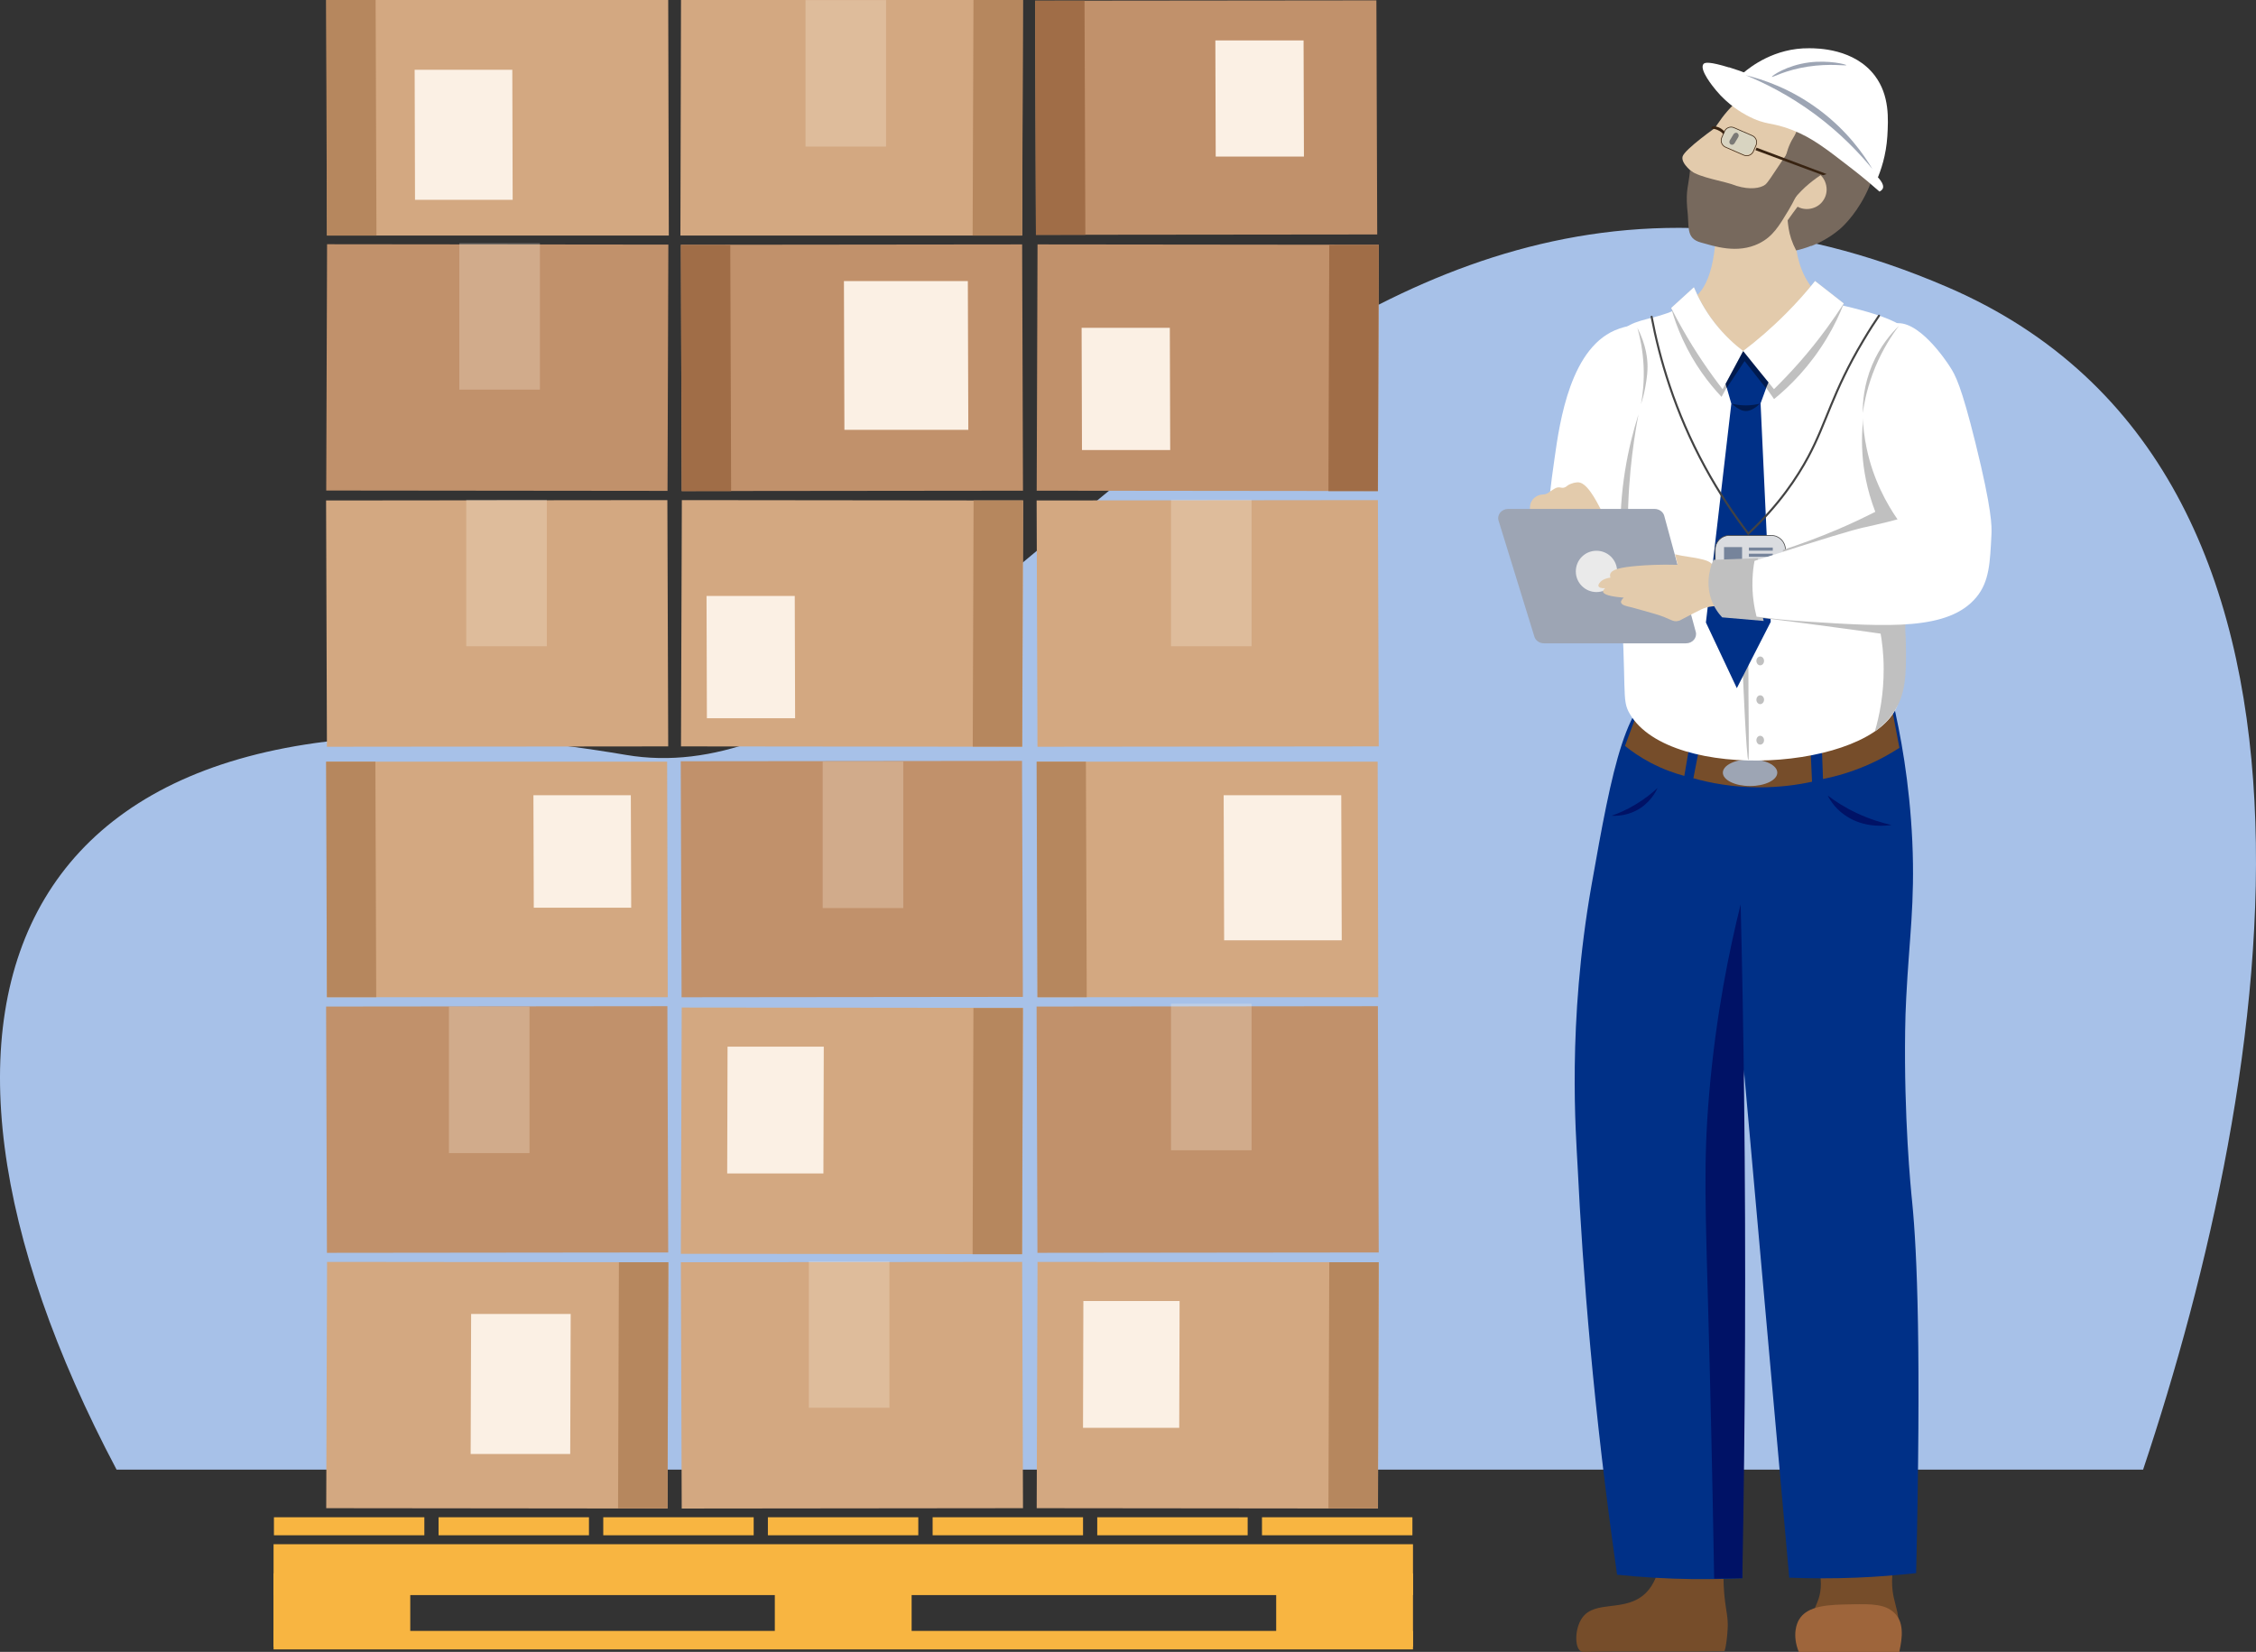 <svg width="822" height="602" viewBox="0 0 822 602" fill="none" xmlns="http://www.w3.org/2000/svg">
<rect x="0" y="0" width="822" height="602" fill="#333333" stroke="none"/>
<g clip-path="url(#clip0_613_3036)">
<path d="M42.479 535.572H780.863C828.514 393.035 865.097 171.842 709.785 104.721C472.916 2.352 355.803 296.832 228.059 275.108C0.36 236.384 -47.02 366.495 42.479 535.572Z" fill="#A7C1E8"/>
<path fill-rule="evenodd" clip-rule="evenodd" d="M604.436 570.667C604 573.32 602.866 577.368 599.649 580.544C592.209 587.809 581.162 582.807 576.421 589.678C573.727 593.597 573.727 600.381 575.944 601.73C576.421 601.992 576.944 602.033 577.422 601.992C594.298 601.643 611.435 602.079 628.357 601.73C628.88 600.165 629.312 596.856 629.486 593.68C629.748 589.503 628.88 587.158 628.357 581.935C628.137 579.759 627.879 576.454 628.008 572.319C620.178 571.755 612.349 571.232 604.477 570.667H604.436Z" fill="#764D2A"/>
<path fill-rule="evenodd" clip-rule="evenodd" d="M662.192 569.629C664.06 575.591 663.541 579.726 662.669 582.508C661.976 584.642 661.017 586.12 660.016 589.86C659.016 593.472 658.322 595.909 658.754 597.346C660.714 603.524 687.287 600.128 690.725 599.692C691.161 598.301 691.68 596.213 691.813 593.601C692.074 588.686 690.725 585.555 690.027 582.246C689.289 578.941 688.898 574.067 690.592 567.586C681.156 568.284 671.674 568.977 662.233 569.675L662.192 569.629Z" fill="#764D2A"/>
<path fill-rule="evenodd" clip-rule="evenodd" d="M607.653 249.146C592.43 253.322 587.514 279.465 579.9 322.528C570.941 373.248 574.246 413.615 574.815 424.925C576.683 463.249 580.598 513.88 589.208 573.864C597.864 574.777 607.172 575.346 617.089 575.475C623.267 575.516 629.183 575.387 634.837 575.126C634.443 558.203 634.053 534.63 633.791 506.485C633.359 450.371 633.098 422.313 634.011 408.569C639.358 324.747 661.411 295.472 641.666 267.546C633.529 256.062 619.091 246.101 607.653 249.233V249.146Z" fill="#003087"/>
<path fill-rule="evenodd" clip-rule="evenodd" d="M698.164 573.287C700.037 493.03 698.555 456.49 696.728 438.136C696.122 432.265 693.726 407.295 694.162 375.628C694.208 371.669 694.337 367.842 694.553 363.622C695.64 342.003 697.774 329.171 696.774 306.682C695.773 284.932 692.423 267.185 689.596 255.266C682.027 256.006 674.459 256.789 666.891 257.528C652.668 259.834 638.445 262.139 624.222 264.445C633.442 367.928 642.708 471.412 651.929 574.939C659.497 575.242 667.63 575.288 676.286 574.939C684.029 574.636 691.335 574.026 698.164 573.287Z" fill="#003087"/>
<path fill-rule="evenodd" clip-rule="evenodd" d="M634.227 329.575C630.225 345.67 625.222 369.508 622.744 398.782C620.61 423.75 621.395 439.975 622.611 485.129C623.176 506.008 623.919 536.98 624.571 575.3C628.004 575.259 631.441 575.172 634.833 575.126C635.921 517.666 636.182 459.027 635.485 399.348C635.227 375.945 634.792 352.674 634.227 329.619V329.575Z" fill="#001266"/>
<path d="M595.871 261.656C594.609 265.049 593.347 268.443 592.085 271.836C594.522 273.794 597.565 275.926 601.351 277.927C605.959 280.363 610.264 281.842 613.702 282.756C614.399 278.579 615.138 274.403 615.836 270.227C609.181 267.355 602.526 264.527 595.871 261.656Z" fill="#764D2A"/>
<path d="M618.912 273.83L616.998 283.619C623.043 285.316 631.267 286.925 641.052 286.925C648.575 286.925 655.055 286.012 660.232 284.88C660.058 281.356 659.929 277.789 659.755 274.265C646.142 274.091 632.483 273.961 618.871 273.787L618.912 273.83Z" fill="#764D2A"/>
<path d="M689.637 259.742C690.463 264.006 691.244 268.269 692.074 272.533C688.898 274.578 685.071 276.796 680.545 278.754C674.455 281.408 668.846 282.974 664.234 283.888C664.105 279.972 663.973 276.057 663.802 272.141C672.413 268.008 681.023 263.875 689.637 259.742Z" fill="#764D2A"/>
<path d="M637.66 286.451C643.136 286.451 647.574 284.27 647.574 281.579C647.574 278.888 643.136 276.706 637.66 276.706C632.18 276.706 627.742 278.888 627.742 281.579C627.742 284.27 632.18 286.451 637.66 286.451Z" fill="#9DA5B4"/>
<path fill-rule="evenodd" clip-rule="evenodd" d="M590.034 119.752C572.245 125.712 568.288 153.683 566.375 167.342C563.85 185.177 561.675 200.75 569.982 206.579C580.814 214.192 606.042 202.664 616.263 184.438C629.789 160.425 617.741 123.929 600.562 119.143C595.863 117.838 591.774 119.143 589.993 119.752H590.034Z" fill="white"/>
<path d="M607.479 114.128C600.301 116.738 594.862 116.433 589.947 121.305C589.947 121.305 588.992 122.175 588.12 123.437C584.338 129.091 583.948 140.88 588.253 188.598C588.951 196.167 589.557 203.04 590.254 213.262C592.948 252.628 590.644 254.76 593.862 260.197C608.782 285.6 681.986 280.728 691.248 257.239C691.468 256.674 691.813 255.282 691.858 255.151C694.988 243.58 694.162 234.185 693.988 231.575C693.772 228.313 694.121 229.269 697.861 192.295C703.819 133.615 703.08 129.614 699.862 125.046C693.598 116.172 682.073 113.693 659.281 108.517C647.578 105.863 630.096 102.078 617.264 108.951C614.221 110.604 612.348 112.344 607.479 114.128Z" fill="white"/>
<path fill-rule="evenodd" clip-rule="evenodd" d="M596.996 151.019C594.821 162.503 592.645 178.729 593.21 198.173C593.692 216.139 596.299 229.972 595.78 230.016C595.211 230.103 591.209 215.182 590.516 198.086C589.731 178.772 593.343 162.547 596.996 151.019Z" fill="#C0C0C0"/>
<path fill-rule="evenodd" clip-rule="evenodd" d="M637.054 156.382C638.013 156.382 636.925 185.353 637.013 233.247C637.013 261.957 637.444 276.965 637.013 276.965C636.361 276.965 635.012 246.732 634.488 232.421C633.662 210.931 633.359 193.531 635.14 172.172C635.489 168.171 636.444 156.338 637.1 156.338L637.054 156.382Z" fill="#C0C0C0"/>
<path fill-rule="evenodd" clip-rule="evenodd" d="M625.222 74.147C635.095 74.451 644.925 74.713 654.798 75.017C654.192 78.497 651.319 96.724 662.453 107.295C663.761 108.512 665.326 109.73 667.24 110.818C661.627 117.691 652.232 126.913 638.881 130.828C634.401 132.133 631.097 132.394 627.834 131.568C618.219 129.219 610.563 118.3 612.913 112.558C613.698 110.557 615.479 109.687 616.479 109.078C621.353 106.076 626.094 97.768 625.268 74.191L625.222 74.147Z" fill="#E3CBAC"/>
<path d="M626.352 131.499C627.829 136.72 629.312 141.896 630.831 147.116C627.742 173.695 624.658 200.273 621.569 226.852C625.309 234.813 629.05 242.817 632.832 250.777C636.967 242.73 641.052 234.682 645.187 226.635C643.966 200.099 642.704 173.521 641.488 146.986C643.227 142.201 645.013 137.415 646.752 132.587C644.705 131.325 641.052 129.542 636.311 129.368C631.919 129.194 628.44 130.499 626.352 131.499Z" fill="#003087"/>
<path d="M661.361 102.366C658.098 106.586 654.142 111.196 649.314 115.938C644.137 121.028 639.047 125.16 634.526 128.466C638.482 134.121 642.443 139.776 646.399 145.431C652.182 140.733 659.447 133.512 665.625 123.246C668.319 118.765 670.32 114.459 671.844 110.587C668.319 107.847 664.84 105.106 661.32 102.366H661.361Z" fill="#C0C0C0"/>
<path d="M617.222 104.745C618.787 108.355 621.179 112.966 624.832 117.752C628.66 122.754 632.662 126.364 635.838 128.844C632.969 134.108 630.142 139.371 627.269 144.635C622.748 139.849 617.31 132.89 613.046 123.537C611.219 119.535 609.87 115.707 608.915 112.227C611.655 109.704 614.437 107.224 617.177 104.701L617.222 104.745Z" fill="#C0C0C0"/>
<path d="M661.37 102.366C658.368 106.107 654.931 110.066 650.929 114.067C645.449 119.592 640.101 124.16 635.14 127.9C638.881 132.555 642.621 137.166 646.362 141.821C652.668 135.644 659.236 128.336 665.588 119.636C667.85 116.547 669.893 113.545 671.807 110.587C668.286 107.847 664.803 105.106 661.282 102.366H661.37Z" fill="white"/>
<path d="M617.222 104.745C618.7 108.269 621.05 112.924 624.832 117.753C628.444 122.365 632.184 125.671 635.14 127.933C632.662 132.588 630.142 137.2 627.659 141.855C622.748 135.503 617.745 128.238 613.046 119.928C611.568 117.318 610.177 114.751 608.915 112.228C611.655 109.704 614.437 107.224 617.177 104.701L617.222 104.745Z" fill="white"/>
<path fill-rule="evenodd" clip-rule="evenodd" d="M574.686 175.777C572.598 175.952 571.336 176.822 571.336 176.822C570.817 177.17 570.597 177.474 570.032 177.648C568.99 177.997 568.641 177.474 567.508 177.648C566.856 177.779 566.292 178.127 565.162 178.866C564.249 179.432 564.336 179.519 563.813 179.78C562.68 180.389 562.202 180.041 560.986 180.389C560.637 180.476 559.026 181.042 558.113 182.521C557.548 183.478 557.461 184.392 557.461 185.088C557.374 186.958 558.026 187.568 559.026 190.656C559.94 193.441 559.595 194.05 560.508 195.051C561.766 196.443 563.593 196.617 564.249 196.704C566.333 196.965 566.682 196.051 569.164 195.877C571.469 195.747 571.643 196.53 574.644 196.66C577.164 196.791 579.037 196.312 579.556 196.182C581.731 195.616 584.604 194.92 585.517 192.919C585.82 192.266 586.123 191.048 583.471 186.002C581.341 181.912 577.99 175.473 574.732 175.777H574.686Z" fill="#E3CBAC"/>
<path fill-rule="evenodd" clip-rule="evenodd" d="M602.825 185.465H549.544C547.107 185.465 545.368 187.597 546.02 189.728L559.072 232.011C559.504 233.446 560.94 234.447 562.593 234.447H614.308C616.699 234.447 618.443 232.402 617.874 230.271L606.391 187.988C606.001 186.509 604.523 185.465 602.825 185.465Z" fill="#9DA5B4"/>
<path d="M581.69 215.763C577.559 215.763 574.167 212.413 574.167 208.236C574.167 204.06 577.513 200.71 581.69 200.71C585.866 200.71 589.216 204.06 589.216 208.236C589.216 212.413 585.866 215.763 581.69 215.763Z" fill="#EAEAEA"/>
<path fill-rule="evenodd" clip-rule="evenodd" d="M596.041 295.46C601.085 292.893 603.307 288.586 603.958 287.15C601.957 289.021 599.259 291.196 595.821 293.241C592.65 295.155 589.648 296.417 587.17 297.287C588.822 297.374 592.301 297.33 596.041 295.46Z" fill="#001266"/>
<path fill-rule="evenodd" clip-rule="evenodd" d="M673.895 298.129C680.334 301.741 687.03 300.958 689.206 300.653C685.598 299.826 681.206 298.521 676.506 296.302C672.114 294.258 668.635 291.952 665.936 289.907C666.895 291.778 669.154 295.476 673.895 298.129Z" fill="#001266"/>
<path fill-rule="evenodd" clip-rule="evenodd" d="M655.404 602.021C652.838 595.623 654.839 591.401 655.404 590.4C658.451 584.92 666.629 584.787 674.629 584.658C682.069 584.525 687.375 584.438 690.812 588.399C694.507 592.575 692.331 600.148 692.028 602.021H655.404Z" fill="#9E653B"/>
<path d="M601.783 115.44C604.61 130.36 610.09 149.805 621.357 170.424C626.401 179.69 631.84 187.694 637.013 194.48C648.28 183.996 654.889 173.861 658.891 166.422C665.592 153.938 667.68 142.888 678.901 124.096C681.206 120.181 683.248 117.093 684.643 115.048" stroke="#434343" stroke-width="0.75" stroke-miterlimit="10" stroke-linecap="round"/>
<path d="M645.399 195.131H630.088C627.257 195.131 624.957 197.429 624.957 200.265V216.188C624.957 219.023 627.257 221.321 630.088 221.321H645.399C648.234 221.321 650.534 219.023 650.534 216.188V200.265C650.534 197.429 648.234 195.131 645.399 195.131Z" fill="#DADCE0" stroke="#434343" stroke-width="0.25" stroke-miterlimit="10" stroke-linecap="round"/>
<path d="M634.746 199.38H628.178V207.559H634.746V199.38Z" fill="#76849B"/>
<path d="M645.93 199.542H637.229V200.677H645.93V199.542Z" fill="#76849B"/>
<path d="M645.93 201.781H637.229V202.915H645.93V201.781Z" fill="#76849B"/>
<path fill-rule="evenodd" clip-rule="evenodd" d="M641.575 225.143C647.101 225.796 652.622 226.492 658.19 227.231C670.283 228.797 682.243 230.45 694.03 232.19L694.25 227.579C697.857 226.013 703.599 222.968 708.689 217.183C715.866 209.005 717.56 200.131 718.345 195.824C719.956 187.08 716.17 172.943 708.56 144.972C708.211 143.754 707.559 138.665 704.338 133.096C702.424 129.747 698.683 123.222 694.117 123.222C688.421 123.222 684.332 133.444 682.202 138.839C681.376 140.927 677.548 151.106 678.632 165.809C678.98 170.811 680.068 178.119 683.285 186.515C678.98 188.69 674.372 190.908 669.411 192.997C662.453 195.954 655.798 198.391 649.621 200.392C649.621 200.652 649.621 200.914 649.621 201.131C644.535 202.958 639.445 204.829 634.397 206.656C631.919 209.092 631.441 211.397 631.354 212.354C630.79 217.27 634.833 222.751 641.662 225.143H641.575Z" fill="#C0C0C0"/>
<path fill-rule="evenodd" clip-rule="evenodd" d="M611.219 205.836C605.088 205.662 600.085 205.923 596.519 206.227C590.429 206.75 587.124 207.533 586.688 209.273C586.559 209.751 586.688 210.186 586.775 210.491C585.862 210.621 583.774 211.013 582.732 212.535C582.296 213.144 582.383 213.493 582.424 213.58C582.599 214.145 583.558 214.45 584.861 214.363C584.297 214.841 584.035 215.276 584.077 215.624C584.21 216.668 586.73 217.408 591.645 217.8C591.126 218.235 590.516 218.931 590.644 219.54C590.819 220.541 592.691 220.932 594.256 221.28C594.256 221.28 595.385 221.541 602.825 223.673C609.002 225.457 609.347 226.893 611.655 226.24C612.348 226.066 612.261 225.935 617.135 223.455C618.352 222.846 619.572 222.237 619.917 222.063C621.831 221.15 625.181 220.323 631.138 221.237C631.836 220.323 634.098 217.234 633.924 212.797C633.791 210.012 632.749 207.924 632.139 206.836C628.444 208.62 626.53 208.272 625.484 207.576C624.529 206.967 624.571 206.097 623.267 205.096C622.615 204.618 621.876 204.183 619.223 203.617C616.915 203.095 615.96 203.095 612.83 202.529C611.742 202.312 610.871 202.138 610.306 202.007C610.48 202.573 610.655 203.182 610.783 203.791C610.958 204.444 611.132 205.14 611.261 205.792L611.219 205.836Z" fill="#E3CBAC"/>
<path fill-rule="evenodd" clip-rule="evenodd" d="M624.309 204.011C623.57 205.664 621.22 211.537 623.437 218.194C624.483 221.37 626.223 223.632 627.485 224.981C632.529 225.416 637.573 225.851 642.621 226.286C641.662 222.762 641.098 219.76 640.749 217.498C640.4 215.366 640.143 213.539 640.056 211.146C639.969 208.144 640.226 205.534 640.575 203.402C635.182 203.62 629.748 203.794 624.351 204.011H624.309Z" fill="#C0C0C0"/>
<path fill-rule="evenodd" clip-rule="evenodd" d="M640.014 224.72C644.535 225.329 651.02 226.068 658.845 226.547C688.163 228.417 709.996 229.81 720.089 217.673C724.871 211.931 725.091 204.971 725.61 194.792C725.743 191.964 725.872 186.005 719.781 161.427C714.65 140.764 712.52 136.719 710.387 133.499C709.303 131.803 698.646 115.621 689.903 118.014C684.813 119.406 682.725 126.453 680.724 133.108C680.031 135.414 676.768 147.246 680.118 163.297C682.551 174.912 687.512 183.656 691.381 189.267C688.815 189.963 686.162 190.616 683.51 191.225C680.986 191.834 679.117 192.225 678.856 192.269C675.29 193.052 664.72 196.184 639.275 204.405C638.881 206.45 638.623 208.799 638.536 211.365C638.362 216.672 639.142 221.24 640.014 224.72Z" fill="white"/>
<path fill-rule="evenodd" clip-rule="evenodd" d="M694.47 236.774C694.47 245.474 694.428 251.956 690.862 258.177C689.641 260.308 687.383 263.527 683.119 266.572C684.813 260.786 686.382 253 686.337 243.691C686.337 238.427 685.772 233.773 685.033 229.771C688.035 229.205 691.078 228.683 694.079 228.118C694.254 230.119 694.47 233.12 694.428 236.774H694.47Z" fill="#C0C0C0"/>
<path d="M641.359 271.362C642.127 271.362 642.75 270.642 642.75 269.753C642.75 268.864 642.127 268.143 641.359 268.143C640.587 268.143 639.964 268.864 639.964 269.753C639.964 270.642 640.587 271.362 641.359 271.362Z" fill="#C0C0C0"/>
<path d="M641.359 256.604C642.127 256.604 642.75 255.884 642.75 254.995C642.75 254.105 642.127 253.385 641.359 253.385C640.587 253.385 639.964 254.105 639.964 254.995C639.964 255.884 640.587 256.604 641.359 256.604Z" fill="#C0C0C0"/>
<path d="M641.359 242.462C642.127 242.462 642.75 241.742 642.75 240.853C642.75 239.964 642.127 239.243 641.359 239.243C640.587 239.243 639.964 239.964 639.964 240.853C639.964 241.742 640.587 242.462 641.359 242.462Z" fill="#C0C0C0"/>
<path d="M628.747 139.921C628.88 140.4 629.009 140.922 629.137 141.401L635.663 131.568C638.275 134.875 640.84 138.181 643.447 141.488L644.361 139.356C641.276 135.571 638.188 131.786 635.14 127.957L628.747 139.878V139.921Z" fill="#001A4F"/>
<path d="M641.102 147.127C639.84 147.431 638.146 147.736 636.145 147.736C634.098 147.736 632.359 147.431 631.055 147.127C631.533 147.605 632.272 148.258 633.318 148.867C634.144 149.345 634.883 149.737 635.883 149.78C637.233 149.868 638.275 149.302 639.014 148.867C640.014 148.301 640.712 147.605 641.143 147.127H641.102Z" fill="#001A4F"/>
<path d="M682.115 133.059C685.075 126.011 689.247 121.312 691.904 118.746C689.205 122.313 685.942 127.36 683.248 133.886C680.595 140.281 679.333 146.111 678.723 150.505C678.681 146.807 679.072 140.324 682.115 133.059Z" fill="#C0C0C0"/>
<path d="M600.301 133.642C600.301 137.079 599.516 140.864 599.342 141.821C598.906 144.084 598.341 145.954 597.905 147.303C598.557 143.822 599.126 139.08 598.864 133.381C598.603 127.769 597.602 122.983 596.602 119.459C599.952 125.985 600.301 131.163 600.301 133.642Z" fill="#C0C0C0"/>
<path fill-rule="evenodd" clip-rule="evenodd" d="M659.97 89.563C657.795 90.433 655.881 90.955 654.445 91.259C654.183 90.781 653.839 90.041 653.444 89.171C650.879 83.169 651.792 79.993 650.36 73.685C648.923 67.421 647.703 67.769 647.836 64.811C647.923 62.071 649.272 58.808 653.444 54.893C657.272 51.326 656.795 45.889 653.013 44.149C651.012 43.235 649.617 44.061 647.574 43.714C646.964 43.627 641.571 42.495 639.79 38.102C638.482 34.926 639.483 31.011 642.181 28.053C652.054 25.095 658.011 26.661 661.536 28.488C669.494 32.577 675.887 43.409 675.887 43.409C682.414 47.063 687.109 53.893 680.977 68.248C677.282 76.904 672.018 82.124 670.233 83.603C666.322 86.909 662.32 88.736 660.012 89.65L659.97 89.563Z" fill="#77695D"/>
<path fill-rule="evenodd" clip-rule="evenodd" d="M620.216 55.085C617.912 59.349 616.388 63.873 615.607 68.571C614.084 77.227 615.3 82.491 624.043 85.623C632.089 88.494 642.659 94.062 648.226 85.058C649.878 82.273 652.838 78.141 655.142 75.096C663.973 63.481 659.319 42.297 651.315 35.815C641.139 27.55 629.436 35.858 620.216 55.085Z" fill="#E3CBAC"/>
<path fill-rule="evenodd" clip-rule="evenodd" d="M652.801 64.513C651.584 65.992 651.061 67.862 651.281 69.777C651.497 71.647 652.369 73.388 653.889 74.606C655.412 75.824 657.239 76.346 659.153 76.128C661.025 75.911 662.764 75.041 663.981 73.518C665.197 71.995 665.72 70.168 665.505 68.254C665.284 66.383 664.417 64.643 662.893 63.425C661.37 62.207 659.543 61.685 657.629 61.902C655.761 62.12 654.021 62.99 652.801 64.513Z" fill="#E3CBAC"/>
<path fill-rule="evenodd" clip-rule="evenodd" d="M617.135 63.092C617.135 63.092 612.481 59.785 613.046 57.132C613.611 54.478 625.961 45.864 625.961 45.864L617.089 63.135L617.135 63.092Z" fill="#E3CBAC"/>
<path fill-rule="evenodd" clip-rule="evenodd" d="M630.615 52.639C630.615 52.639 631.138 52.812 631.358 52.725C631.574 52.639 631.79 52.508 631.964 52.29L633.401 49.898C633.401 49.898 633.575 49.375 633.488 49.158C633.401 48.941 633.272 48.636 633.011 48.505C632.791 48.331 632.487 48.331 632.272 48.418C632.052 48.505 631.836 48.636 631.661 48.853L630.225 51.246C630.225 51.246 630.051 51.768 630.138 51.986C630.225 52.203 630.358 52.508 630.615 52.639Z" fill="#57433B"/>
<path fill-rule="evenodd" clip-rule="evenodd" d="M657.969 46.804C649.837 56.853 644.967 65.901 643.182 67.293C641.442 68.598 637.66 69.25 632.699 67.728C628.353 65.944 619.522 64.9 615.782 62.073C615.259 67.815 614.217 69.076 614.736 75.732C615.649 82.561 613.997 86.825 619.784 88.391C624.35 89.609 632.919 92.697 640.965 88.695C645.922 86.215 648.184 82.431 651.709 76.558C659.057 64.248 661.407 50.067 661.407 50.067L657.969 46.804Z" fill="#77695D"/>
<path fill-rule="evenodd" clip-rule="evenodd" d="M649.318 80.063C649.318 80.063 647.358 59.792 653.361 50.265C659.277 40.739 647.533 43.131 643.182 41.174C637.922 38.825 636.876 31.125 636.876 31.125L647.794 29.646L668.539 37.302L667.281 61.532C667.281 61.532 655.014 67.491 650.185 78.236" fill="#77695D"/>
<path fill-rule="evenodd" clip-rule="evenodd" d="M629.959 24.574C622.873 22.399 621.303 22.747 620.784 23.225C620.784 23.225 620.697 23.312 620.652 23.356C619.086 25.444 624.263 31.708 625.264 32.926C629.743 38.32 634.787 41.148 636.485 42.061C643.746 45.933 645.27 44.28 653.228 47.455C660.319 50.283 665.147 54.024 674.845 61.549C679.067 64.812 682.459 67.726 684.809 69.814C685.154 69.64 685.764 69.292 686.025 68.683C686.723 66.987 684.199 64.551 683.327 63.681C660.668 41.713 651.663 31.186 630.005 24.53L629.959 24.574Z" fill="white"/>
<path fill-rule="evenodd" clip-rule="evenodd" d="M683.804 65.519C678.37 62.735 674.065 59.69 670.627 56.906C666.277 53.296 666.625 52.73 663.582 50.816C657.795 47.205 654.362 48.032 649.446 43.943C649.011 43.595 648.4 42.942 645.141 39.158C640.745 34.112 637.44 29.675 635.223 26.543C637.789 24.368 646.532 17.451 659.19 17.582C662.32 17.582 675.717 17.712 683.153 27.63C688.545 34.808 688.026 43.421 687.678 49.598C687.242 56.602 685.328 62.126 683.85 65.563L683.804 65.519Z" fill="white"/>
<path fill-rule="evenodd" clip-rule="evenodd" d="M672.72 23.756C672.761 23.451 666.326 21.842 659.107 22.755C650.841 23.843 645.361 27.758 645.623 28.019C645.839 28.28 650.493 25.54 658.713 24.278C666.717 23.06 672.674 24.06 672.72 23.756Z" fill="#9DA5B4"/>
<path fill-rule="evenodd" clip-rule="evenodd" d="M636.049 27.408C642.181 28.887 652.49 32.237 663.018 40.155C673.106 47.725 679.068 56.252 682.239 61.603C677.498 55.817 670.673 48.595 661.365 41.678C651.971 34.717 643.007 30.279 636.049 27.408Z" fill="#9DA5B4"/>
<path d="M640.014 53.81C648.537 57.03 657.019 60.249 665.546 63.425C665.11 63.555 664.674 63.686 664.238 63.86C656.018 60.814 647.84 57.769 639.62 54.724" fill="#382311"/>
<path d="M628.444 48.048L627.962 48.919C627.659 48.571 627.223 48.136 626.617 47.787C625.355 47.004 624.139 46.874 623.441 46.83L623.919 46.091C624.268 46.091 624.658 46.091 625.052 46.091C626.792 46.352 627.962 47.483 628.398 48.005L628.444 48.048Z" fill="#382311"/>
<path opacity="0.33" d="M638.208 49.296L631.869 46.534C630.528 45.949 628.963 46.564 628.378 47.907L627.473 49.981C626.887 51.325 627.502 52.889 628.847 53.474L635.186 56.236C636.531 56.822 638.092 56.207 638.677 54.863L639.582 52.789C640.168 51.446 639.553 49.882 638.208 49.296Z" fill="#C3E7EE"/>
<path d="M638.47 49.435L631.807 46.534C630.466 45.949 628.901 46.564 628.315 47.907L627.344 50.141C626.758 51.484 627.373 53.048 628.718 53.634L635.377 56.535C636.718 57.12 638.283 56.505 638.868 55.162L639.84 52.928C640.425 51.584 639.811 50.021 638.47 49.435Z" stroke="#382311" stroke-width="0.25"/>
<path d="M118.862 549.622L243.214 549.751L243.518 459.999L119.166 459.87" fill="#D3A881"/>
<path d="M225.203 549.705H243.21L243.515 459.999H225.508L225.203 549.705Z" fill="#B6875E"/>
<path d="M171.489 529.876H207.764L207.938 478.843H171.663" fill="#FBF0E4"/>
<path d="M243.473 456.432L119.121 456.565L118.817 366.812L243.169 366.682" fill="#C1916B"/>
<path d="M119.164 363.418H243.299L243.081 277.582H118.947" fill="#D3A881"/>
<path d="M119.117 363.418H137.081L136.776 277.582H118.813" fill="#B6875E"/>
<path d="M229.851 289.81H194.359L194.489 330.792H229.982L229.851 289.81Z" fill="#FBF0E4"/>
<path d="M243.469 272.006L119.117 272.136L118.813 182.385L243.165 182.254" fill="#D3A881"/>
<path d="M357.862 238.252H322.805L322.675 192.05H357.732" fill="#FBF0E4"/>
<path d="M118.865 178.755L243.218 178.885L243.522 89.133L119.17 89.003" fill="#C1916B"/>
<path d="M119.164 85.837H243.69L243.473 0H118.947" fill="#D3A881"/>
<path d="M119.117 85.837H137.168L136.863 0H118.813" fill="#B6875E"/>
<path d="M186.663 25.429H151.084L151.215 72.807H186.794L186.663 25.429Z" fill="#FBF0E4"/>
<path d="M377.731 549.622L502.084 549.751L502.387 459.999L378.036 459.87" fill="#D3A881"/>
<path d="M484.033 549.705H502.039L502.346 459.999H484.336L484.033 549.705Z" fill="#B6875E"/>
<path d="M394.609 520.344H429.665L429.798 474.139H394.739" fill="#FBF0E4"/>
<path d="M502.354 456.432L378.003 456.565L377.699 366.812L502.051 366.682" fill="#C1916B"/>
<path d="M378.05 363.418H502.184L501.968 277.582H377.832" fill="#D3A881"/>
<path d="M378.003 363.418H395.967L395.662 277.582H377.699" fill="#B6875E"/>
<path d="M488.7 289.81H445.856L446.03 342.669H488.874L488.7 289.81Z" fill="#FBF0E4"/>
<path d="M502.362 272.006L378.011 272.136L377.707 182.385L502.059 182.254" fill="#D3A881"/>
<path d="M362.959 262.287H327.902L327.771 216.084H362.828" fill="#FBF0E4"/>
<path d="M377.731 178.819L502.084 178.95L502.387 89.198L378.036 89.067" fill="#C1916B"/>
<path d="M484.033 178.97H502.039L502.346 89.262H484.336L484.033 178.97Z" fill="#A06D47"/>
<path d="M372.742 549.622L248.39 549.751L248.085 459.999L372.438 459.87" fill="#D3A881"/>
<path d="M248.13 272.006L372.482 272.136L372.787 182.385L248.435 182.254" fill="#D3A881"/>
<path d="M354.431 272.092H372.439L372.743 182.384H354.736L354.431 272.092Z" fill="#B6875E"/>
<path d="M372.738 178.819L248.386 178.95L248.081 89.198L372.434 89.067" fill="#C1916B"/>
<path d="M266.393 178.97H248.386L248.081 89.262H266.088L266.393 178.97Z" fill="#A06D47"/>
<path d="M352.818 156.639H307.67L307.496 102.431H352.644L352.818 156.639Z" fill="#FBF0E4"/>
<path d="M426.373 164.009H394.228L394.098 119.459H426.24L426.373 164.009Z" fill="#FBF0E4"/>
<path d="M372.441 85.837H247.915L248.133 0H372.659" fill="#D3A881"/>
<path d="M372.442 85.837H354.391L354.696 0H372.746" fill="#B6875E"/>
<path d="M501.806 85.444L377.456 85.574L377.151 0.26L501.503 0.13" fill="#C1916B"/>
<path d="M395.463 85.574H377.456L377.151 0.26H395.158L395.463 85.574Z" fill="#A06D47"/>
<path d="M475.103 57.056H442.958L442.83 14.726H474.971L475.103 57.056Z" fill="#FBF0E4"/>
<path d="M372.694 363.3L248.341 363.431L248.037 277.42L372.389 277.29" fill="#C1916B"/>
<path d="M248.081 456.918L372.434 457.051L372.738 367.299L248.386 367.168" fill="#D3A881"/>
<path d="M354.379 457.072H372.386L372.69 367.363H354.683L354.379 457.072Z" fill="#B6875E"/>
<path d="M264.963 427.644H300.02L300.151 381.44H265.094" fill="#FBF0E4"/>
<path d="M514.838 562.754H99.677V581.287H514.838V562.754Z" fill="#F8B541"/>
<path d="M514.838 594.344H99.677V601.087H514.838V594.344Z" fill="#F8B541"/>
<path d="M154.615 552.927H99.811V559.495H154.615V552.927Z" fill="#F8B541"/>
<path d="M214.596 552.927H159.793V559.495H214.596V552.927Z" fill="#F8B541"/>
<path d="M274.611 552.927H219.807V559.495H274.611V552.927Z" fill="#F8B541"/>
<path d="M334.593 552.927H279.789V559.495H334.593V552.927Z" fill="#F8B541"/>
<path d="M394.616 552.927H339.812V559.495H394.616V552.927Z" fill="#F8B541"/>
<path d="M454.599 552.927H399.794V559.495H454.599V552.927Z" fill="#F8B541"/>
<path d="M514.626 552.927H459.822V559.495H514.626V552.927Z" fill="#F8B541"/>
<path d="M149.482 573.361H99.636V600.161H149.482V573.361Z" fill="#F8B541"/>
<path d="M514.838 573.361H464.995V600.161H514.838V573.361Z" fill="#F8B541"/>
<path d="M332.161 573.361H282.315V600.161H332.161V573.361Z" fill="#F8B541"/>
<path opacity="0.27" d="M322.856 0.032H293.497V53.414H322.856V0.032Z" fill="#FBF0E4"/>
<path opacity="0.27" d="M196.717 88.614H167.358V141.995H196.717V88.614Z" fill="#FBF0E4"/>
<path opacity="0.27" d="M456.032 182.125H426.672V235.506H456.032V182.125Z" fill="#FBF0E4"/>
<path opacity="0.27" d="M329.12 277.549H299.76V330.931H329.12V277.549Z" fill="#FBF0E4"/>
<path opacity="0.27" d="M192.935 366.844H163.576V420.225H192.935V366.844Z" fill="#FBF0E4"/>
<path opacity="0.27" d="M456.032 365.806H426.672V419.187H456.032V365.806Z" fill="#FBF0E4"/>
<path opacity="0.27" d="M324.072 459.642H294.713V513.024H324.072V459.642Z" fill="#FBF0E4"/>
<path opacity="0.27" d="M199.243 182.125H169.884V235.506H199.243V182.125Z" fill="#FBF0E4"/>
<path d="M289.708 261.737H257.565L257.435 217.187H289.577L289.708 261.737Z" fill="#FBF0E4"/>
</g>
<defs>
<clipPath id="clip0_613_3036">
<rect width="822" height="602" fill="white"/>
</clipPath>
</defs>
</svg>
